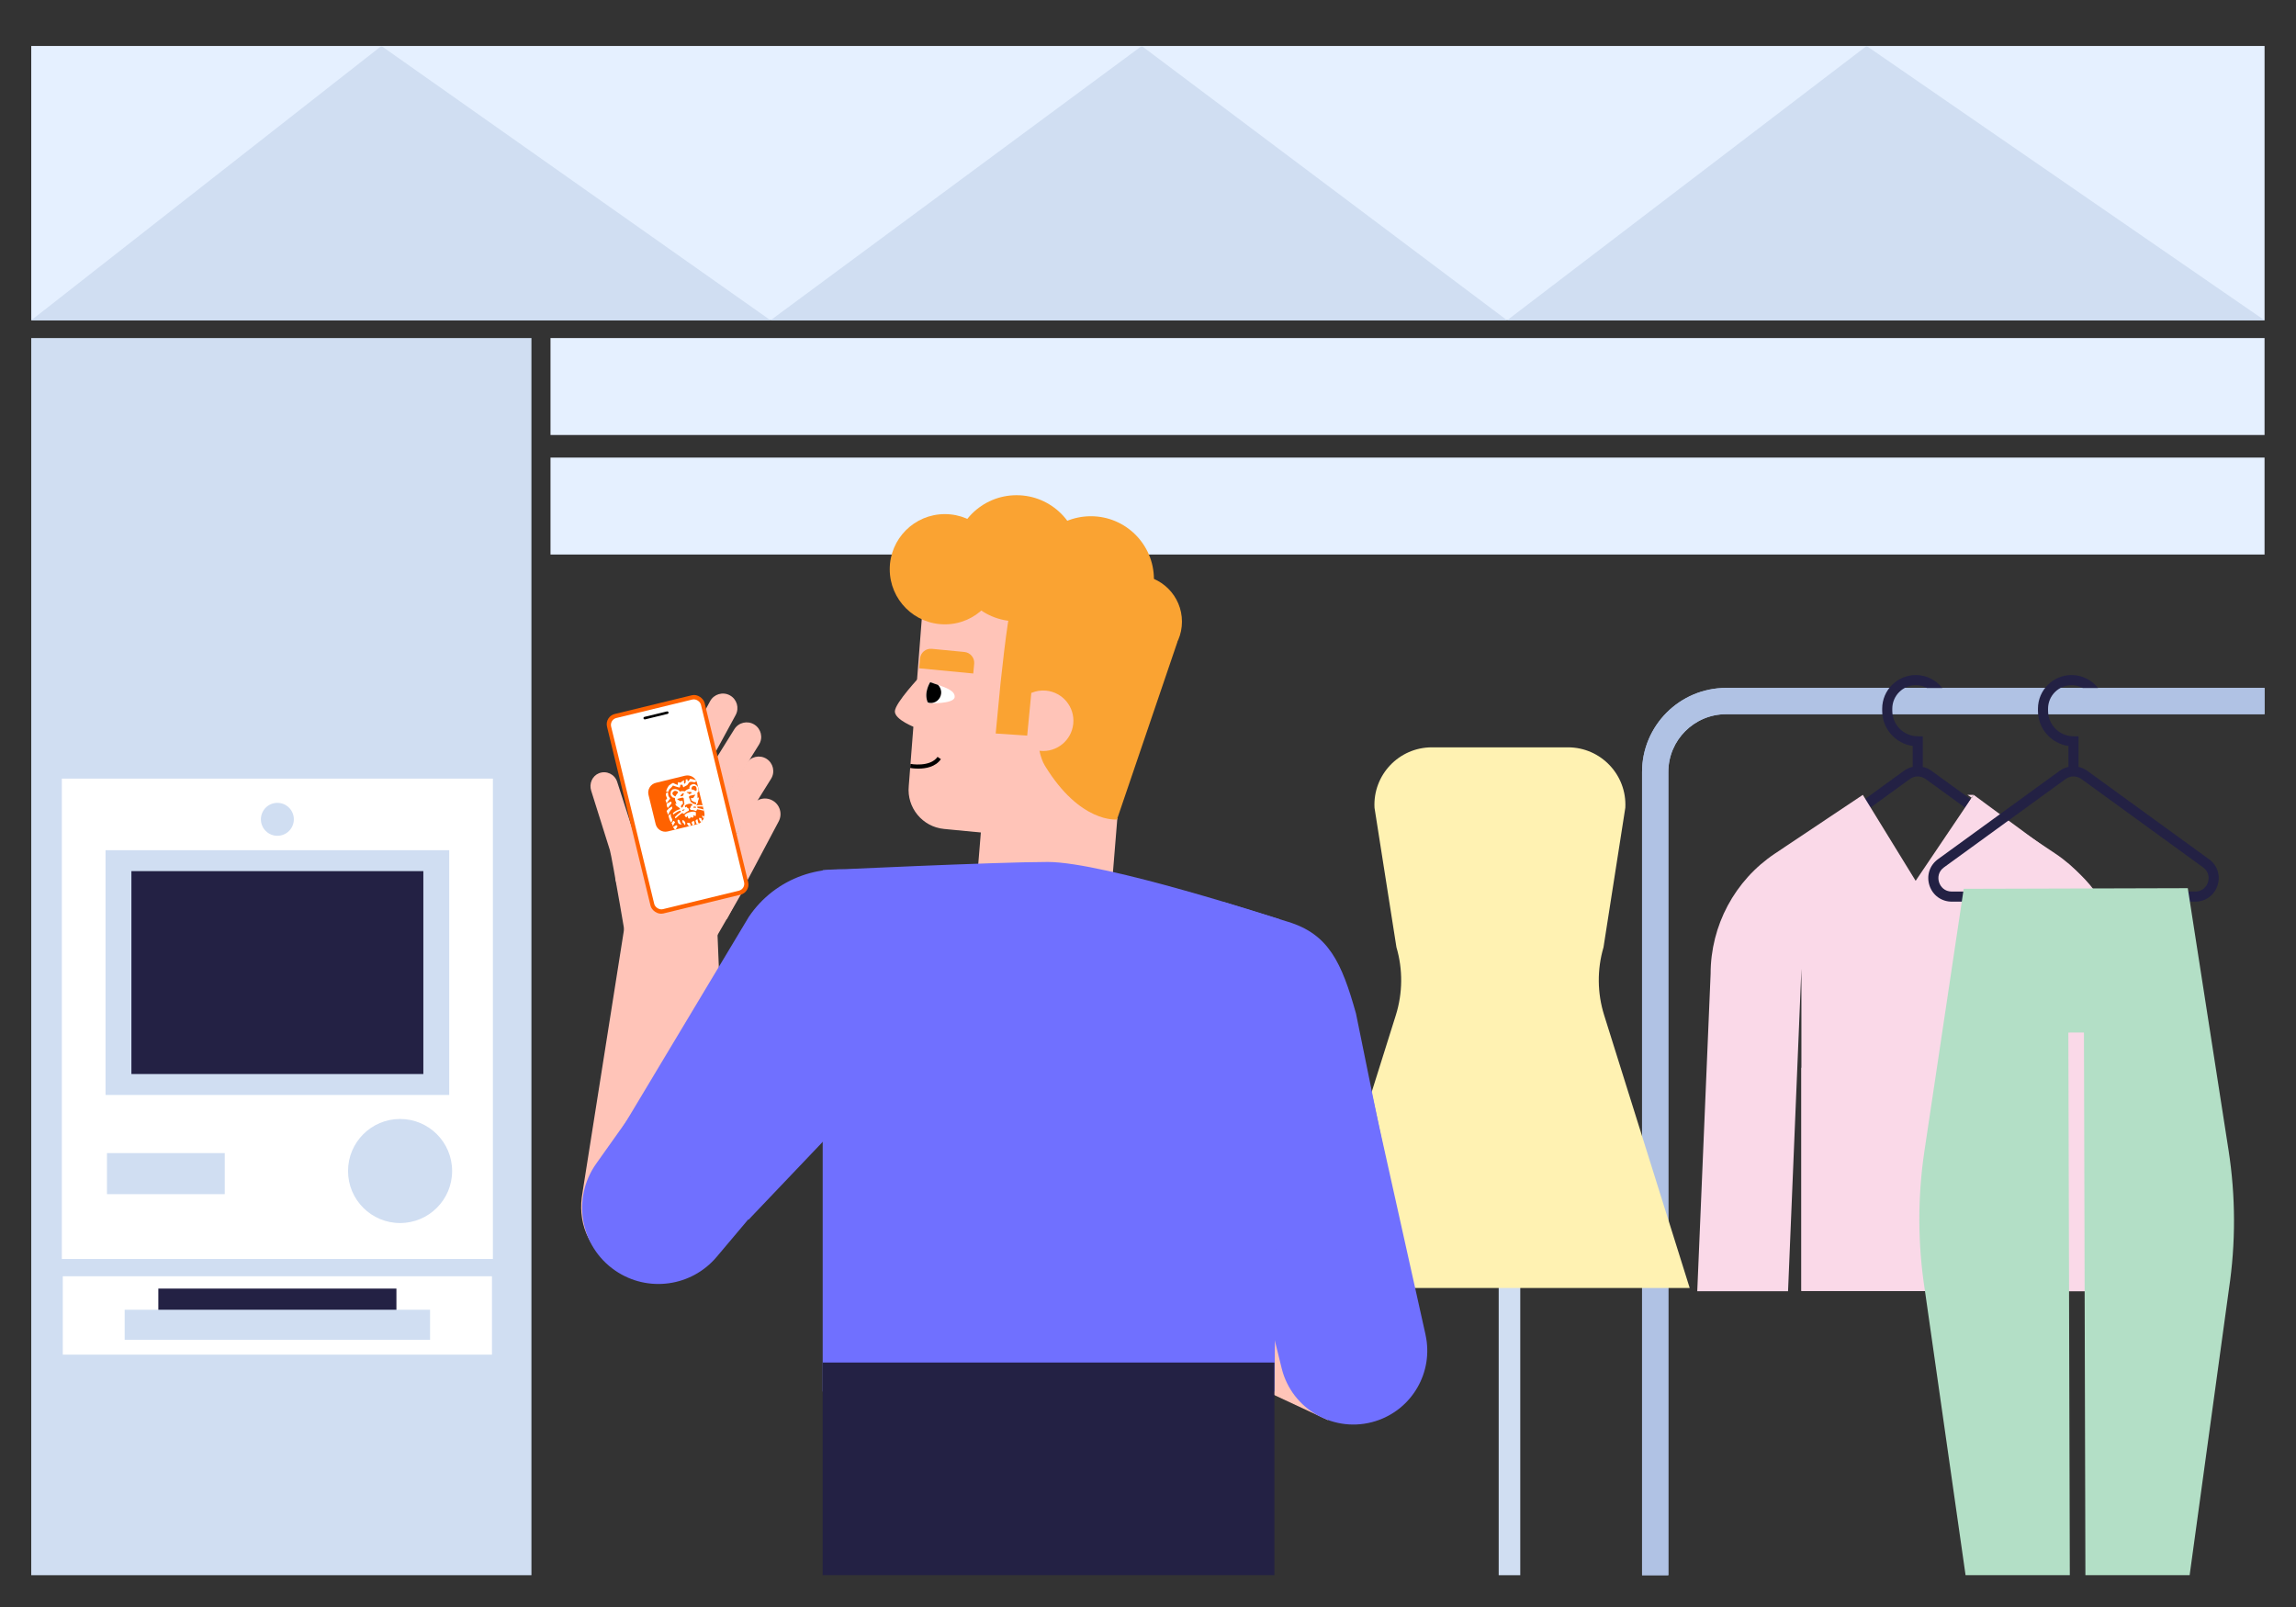 <?xml version="1.0" encoding="UTF-8"?>
<svg id="Layer_1" data-name="Layer 1" xmlns="http://www.w3.org/2000/svg" width="1200" height="840" viewBox="0 0 1200 840">
  <rect x="0" y="0" width="1200" height="840" fill="#333333" stroke="none"/>
  <defs>
    <style>
      .cls-1 {
        fill: none;
      }

      .cls-2 {
        fill: #232144;
      }

      .cls-3 {
        fill: #b3dfc6;
      }

      .cls-4 {
        fill: #ffc4b8;
      }

      .cls-5 {
        fill: #fff2b2;
      }

      .cls-6 {
        fill: #232144;
      }

      .cls-7 {
        fill: #faa332;
      }

      .cls-8 {
        fill: #fff;
      }

      .cls-9 {
        fill: #fad9e8;
      }

      .cls-10 {
        fill: #7070ff;
      }

      .cls-11 {
        fill: #e5f0ff;
      }

      .cls-12 {
        fill: #b0c2e4;
      }

      .cls-13 {
        fill: #ff6200;
      }

      .cls-14 {
        fill: #d0def2;
      }
    </style>
  </defs>
  <rect class="cls-11" x="287.72" y="176.71" width="895.84" height="50.67"/>
  <rect class="cls-11" x="287.72" y="239.19" width="895.84" height="50.67"/>
  <rect class="cls-14" x="16.33" y="176.71" width="261.43" height="646.67"/>
  <g>
    <rect class="cls-8" x="32.32" y="406.99" width="225.29" height="251.11"/>
    <rect class="cls-14" x="55.16" y="444.41" width="179.62" height="127.94"/>
    <rect class="cls-2" x="68.68" y="455.35" width="152.58" height="106.06"/>
    <circle class="cls-14" cx="144.97" cy="428.27" r="8.61"/>
    <rect class="cls-8" x="32.81" y="667.12" width="224.31" height="40.97"/>
    <rect class="cls-2" x="82.75" y="673.56" width="124.44" height="22.73"/>
    <rect class="cls-14" x="65.16" y="684.62" width="159.61" height="15.71"/>
    <rect class="cls-14" x="55.91" y="602.73" width="61.56" height="21.47"/>
    <circle class="cls-14" cx="209.1" cy="612.1" r="27.2"/>
  </g>
  <rect class="cls-11" x="16.33" y="24.03" width="1167.24" height="143.39"/>
  <g>
    <g>
      <g>
        <path class="cls-12" d="M1183.56,359.58h-281.41c-24.22,0-43.93,19.71-43.93,43.93v419.87h13.73v-419.87c0-16.65,13.55-30.19,30.19-30.19h281.41v-13.73Z"/>
        <path class="cls-12" d="M1183.56,359.58h-281.41c-24.22,0-43.93,19.71-43.93,43.93v419.87h13.73v-419.87c0-16.65,13.55-30.19,30.19-30.19h281.41v-13.73Z"/>
      </g>
      <path class="cls-6" d="M1073.12,449.12l-63.61-46.2c-1.4-1.02-2.96-1.7-4.57-2.05v-16.02h-2.64c-7.33,0-13.3-5.97-13.3-13.3v-1.11c0-6.78,5.52-12.3,12.3-12.3,2.1,0,4.08.53,5.81,1.46h8.01c-3.22-4.1-8.21-6.75-13.82-6.75-9.7,0-17.58,7.89-17.58,17.58v1.11c0,9.35,6.94,17.11,15.94,18.39v10.92c-1.61.36-3.17,1.04-4.57,2.05l-63.61,46.2c-4.38,3.18-6.13,8.57-4.46,13.72,1.67,5.15,6.25,8.48,11.67,8.48h127.22c5.41,0,9.99-3.33,11.67-8.48,1.67-5.15-.08-10.53-4.46-13.72ZM1072.55,461.2c-.76,2.33-2.9,4.83-6.64,4.83h-127.22c-3.74,0-5.88-2.49-6.64-4.83-.76-2.33-.49-5.61,2.54-7.81l63.61-46.2c2.45-1.78,5.75-1.78,8.21,0l63.61,46.2c3.03,2.2,3.3,5.48,2.54,7.81Z"/>
      <path class="cls-9" d="M1028.26,415.48l45.96,30.71c20.99,14.03,33.59,37.61,33.59,62.86v121.12h-40.48l-6.98-123.77v168.41h-118.85v-168.41s-6.98,168.56-6.98,168.56h-47.45s6.98-165.91,6.98-165.91c0-25.25,12.6-48.83,33.59-62.86l45.96-30.71,27.61,44.93,30.31-44.93h-3.28Z"/>
      <path class="cls-9" d="M1031.53,415.48l-90.02,142.85v116.48s118.85.15,118.85.15v-164.85s6.98,164.85,6.98,164.85h49.33s-8.86-169.82-8.86-169.82c0-21.05-10.01-40.85-26.96-53.34l-49.32-36.32Z"/>
      <path class="cls-6" d="M1154.53,449.12l-63.61-46.2c-1.4-1.02-2.96-1.7-4.57-2.05v-16.02h-2.64c-7.33,0-13.3-5.97-13.3-13.3v-1.11c0-6.78,5.52-12.3,12.3-12.3,2.1,0,4.08.53,5.81,1.46h8.01c-3.22-4.1-8.21-6.75-13.82-6.75-9.7,0-17.58,7.89-17.58,17.58v1.11c0,9.35,6.94,17.11,15.94,18.39v10.92c-1.61.36-3.17,1.04-4.57,2.05l-63.61,46.2c-4.38,3.18-6.13,8.57-4.46,13.72,1.67,5.15,6.25,8.48,11.67,8.48h127.22c5.41,0,9.99-3.33,11.67-8.48,1.67-5.15-.08-10.53-4.46-13.72ZM1153.96,461.2c-.76,2.33-2.9,4.83-6.64,4.83h-127.22c-3.74,0-5.88-2.49-6.64-4.83-.76-2.33-.49-5.61,2.54-7.81l63.61-46.2c2.45-1.78,5.75-1.78,8.21,0l63.61,46.2c3.03,2.2,3.3,5.48,2.54,7.81Z"/>
      <path class="cls-3" d="M1005.8,601.65l20.53-137.06,117.11-.33,21.3,136.94c3.74,24.06,3.81,48.56.2,72.64l-20.53,149.53h-54.48l-.76-283.66-8.15.02.76,283.64h-54.48l-21.3-149.09c-3.74-24.06-3.81-48.56-.2-72.64Z"/>
    </g>
    <g>
      <rect class="cls-14" x="783.29" y="616.04" width="11.27" height="207.34"/>
      <path class="cls-5" d="M883.12,673.25h-198.39l44.79-142.58c3.63-11.56,3.74-23.94.32-35.56l-11.46-72.91c-.89-17.16,12.78-31.56,29.97-31.56h71.15c17.18,0,30.86,14.4,29.97,31.56l-11.4,72.95c-3.4,11.6-3.29,23.95.33,35.48l44.72,142.62Z"/>
    </g>
  </g>
  <g>
    <polygon class="cls-4" points="727.12 682.98 619.64 643.87 581.64 689.85 694.01 742.3 726.87 685.35 727.12 682.98"/>
    <g>
      <g>
        <path class="cls-4" d="M350.66,434.4l33.14-53.23c2.21-3.56,6.9-4.65,10.46-2.43,3.56,2.22,4.65,6.9,2.43,10.46l-33.14,53.23s-12.89-8.03-12.89-8.03Z"/>
        <path class="cls-4" d="M356.97,452.27l33.14-53.23c2.21-3.56,6.9-4.65,10.46-2.43,3.56,2.22,4.65,6.9,2.43,10.46l-33.14,53.23s-12.89-8.03-12.89-8.03Z"/>
        <path class="cls-4" d="M313.07,404.17c-3.55,1.41-5.27,5.47-4.1,9.11l9.78,31.1c1.04,3.23,9.76,54.74,9.76,54.74l10.02-40.99-15.98-49.49c-1.26-3.92-5.59-6-9.49-4.46"/>
        <path class="cls-4" d="M363.94,474.91l28.68-53.24c2.13-3.96,7.07-5.44,11.03-3.3,3.96,2.13,5.44,7.07,3.31,11.03l-27.03,50.97s-15.98-5.45-15.98-5.45Z"/>
        <polygon class="cls-4" points="333.09 500.26 321.55 459.28 341.51 436.71 389.69 463.28 372.56 492.98 333.09 500.26"/>
        <path class="cls-4" d="M341.23,421.61l29.91-55.11c2-3.68,6.61-5.05,10.3-3.05,3.69,2,5.06,6.61,3.05,10.3l-29.91,55.11s-13.35-7.25-13.35-7.25Z"/>
        <g>
          <rect class="cls-13" x="327.88" y="366.81" width="52.5" height="107.31" rx="5.49" ry="5.49" transform="translate(-89.27 95.51) rotate(-13.66)"/>
          <rect class="cls-8" x="329.98" y="369.04" width="48.31" height="102.84" rx="3.7" ry="3.7" transform="translate(-89.27 95.51) rotate(-13.66)"/>
          <rect x="336.11" y="373.3" width="13.46" height="1.34" rx=".67" ry=".67" transform="translate(-78.6 91.52) rotate(-13.66)"/>
        </g>
        <g>
          <path class="cls-13" d="M364.23,430.87l-15.24,3.73c-2.81.69-5.64-1.03-6.32-3.84l-3.73-15.24c-.69-2.81,1.03-5.64,3.84-6.32l15.24-3.73c2.81-.69,5.64,1.03,6.32,3.84l3.73,15.24c.69,2.81-1.03,5.64-3.84,6.32"/>
          <path class="cls-8" d="M353.35,433.3c-.07.12-.15.21-.22.29l-.4.1c-.32-.49-.63-.91-1.02-1.3,0,0,1.4-1,1.81-1.1.16.18.33.47.59.62-.16.26-.62,1.03-.76,1.39M350.96,419.95c-.15-.62.06-.67-.1-.85-.15-.18-.93.23-1.14.28-.49.23-1.35.77-1.3.97-.03.34.15,1.06.18,1.17.18.29.26.6.44.88.23-.39.31-.52.49-.67.08-.13,1.01-1.23,1.09-1.36.16-.26.29-.18.34-.41M349.35,426.38l.13.52c.05.21.43,1.32.51,1.63.18.28.26.59.44.88.15.18.31.36.36.57,0,0,.18-.16.24-.39.23-.39.26-.73.37-1.19-.28-.7-.64-1.27-.69-1.47-.2-.83-.15-1.06-.17-1.6-.37.31-.8.74-1.17,1.05M351.73,410.55c.15.18,1.57.6,2.17.79.49.21.93.21,1.39.32.13-.36.26-.72.29-1.5.36.13.78.03,1.11.06.1.41.2.83.41,1.22.05.21.23.05.6-.25.57-.36,1.16-.61,1.45-.79.62-.59.84-1.52,1.45-1.67.52-.13,1.53-.05,1.78.11.34.03.57.08.88,0s.49-.35.67-.6c-.07-.15-.16-.29-.24-.43-.96-.33-1.97-.62-2.95-.76-.49.67-.81,1.18-1.12,1.26s-.25-.59-.36-1.01c-.31.08-.51.13-.85.1-.03.77.09,1.73-.37,2.07-.18.15-.29.18-.39.2l-.2-.83c-.03-.1.21-.93.08-1.01,0,0-.88.44-1.06.59-.08.13-.62.59-.73.62,0,0-.34-.03-.44,0-.36-.13-.57-.08-.93-.21-.11,1.34-.14,1.68-.19,1.47,0,0-1.68-.58-2.35-1.07-1.29.54-1.24.74-2.28,1.44-.31.51-.81,1.18-1.07,1.91-.11.46-.26.72-.37,1.19l1.14.16c.08-.13.42-.98.47-1.21.62-.59,1.69-1.62,2-2.14M355.08,428.71c-.16-.18-.49-.21-.72-.26-.21.05-.31.51-.21.93.05.21.33.9.51,1.19.03.1.26.16.49.21.36.13.7.16,1.06.29,0,0-.54-.86-.77-1.35-.18-.29-.08-.75-.36-1.01M351.68,431.84s.26-.28.21-.49c.37-.75.86-1.41.94-1.54-.33-.47-.46-.54-.85-.78-.08.13-.52.56-.57.8-.18.15-.36.31-.44.43.05.21.18.29.33.47.05.21.28.7.38,1.11M351.24,421.53c-.96.56-1.63.95-1.79,1.21-.44.44-.59.7-1.04,1.13q.15.62.33.91l.41,1.22c.13-.36.6-1.13.81-1.63.16-.26.44-.87,1.35-1.65,0-.44.03-.77-.07-1.19M348.07,414.85c-.13.36-.06.67.02.98.13.52.33.91.59,1.5-.34.41-.49.67-.86.98.26.6.64,1.71.64,1.71q.13-.36.29-.62c.34-.41.49-.67.91-1.21.05-.23.18-.16.44-.44.08-.13.16-.25.13-.36-.05-.21-.21-.39-.36-.57-.16-.18-.49-.65-.51-.75-.2-.83-.15-1.06-.23-1.81-.44,0-.96.12-1.06.59M362.62,429.05c-.39.2-1.19.51-1.11.82-.03.33.15.62.2.83.15.18.2.39.28.7,0,0,0,.01,0,.02l.78-.19c.12-.31.25-.55.28-.86.03-.33-.2-.83-.43-1.32M357.73,426.09c.21.39.39.67.69,1.03.1-.03.26.16.36.13.16-.26.29-.62.57-.8l.1.41c.08.31.13.52.31.8.08.31.39.24.8.14s.34-.85.32-.96c0,0,.2.39.9.55,0,0,.72-.18.7-.28-.02-.55.05-.67-.15-1.06,0,0,.72.26,1.14.6.15-.25.26-.72.23-.83.1-.46-.02-.98-.12-1.39-.95-.31-2.01-.16-3.05.09-.93.23-1.94.58-2.8,1.56M360.63,430.31c-.16-.18-.39-.23-.59-.18s-.8-.13-.75.07c-.52.13.02.54.1.85.05.22.45.55.81.81l.96-.23c-.08-.15-.16-.29-.19-.41-.18-.29-.15-.62-.33-.91M364.16,421c.8-.2,1.77-.24,3.02-.05l.17.69c-1.25-.18-2.32-.02-2.94-.05l.2.83c.44,0,.7.16,1.14.16.17.04,1.2.3,1.95.5l.18.72c-1.45-.46-2.39-.55-3.55-.77-.16.26-.18.59-.44.88-.08.13-.96-.31-1.42-.42-.36-.13-1.01-.08-1.45-.08-.1.02-.15-.18-.18-.28-.18-.29-.36-.57-.28-.7.47-.33.57-.8.5-1.11s.33.03.62-.15c.15-.26.21-.49.05-.67-.05-.21-.2-.39-.41-.34-1.14-.16-2.28.12-3.21.79-.29.18-.19.59,0,.88.21.39.57.08.83-.2.1-.02-.03.34.25.6.31.36.75.36.77.47q.08.31.02.54c.05.21.1.42-.08.57-.6.26-1.06.59-1.63.95-.28.18-.52.57-.83.64-.21.05-.52-.31-.64-.39-.21.05-.23-.05-.62.15-.93.67-2.2,1.75-3.09,2.62-.26-.16-.23-.49-.39-.68.96-1,2.05-1.93,3.17-2.75.07-.13-.1-.41-.26-.6,0,0-.75.07-1.99.82-.77.41-1.58,1.15-1.69,1.18,0,0-.18-.29-.28-.7.54-.46,1.19-.95,1.76-1.31.68-.39,1.4-.56,2.1-.84-.11.03-.16-.18-.18-.29-.46-.54-1.1-.93-1.75-1.32-.31-.37-.64-.83-.69-1.03.16-.26.44,0,.75-.08-.18-.29-.38-.67-.48-1.09q-.21-.39-.33-.91c-.15-.62-.02-.98-.15-1.06-.13-.08-.6-.18-.7-.15-.23-.05-.34-.03-.49-.21-.44-.44-.85-.78-.97-1.3s-.02-.98.06-1.55c0-.44.47-.77.73-1.06.26-.28.59-.25.91-.33.73-.18,1.45.08,2.04.27.49.21.8.57,1,.96l.93-.23c.54-.02,1.08-.05,1.78.11.57-.8,1.79-1.21,2.41-1.36-.28-1.14.4-1.96,1.01-2.11.49-.23.78-.41,1.58-.28.59.18,1.57,1.04,1.59,1.14.31.36.33.91.48,1.53,0,.44.07.75.1.85,0,.44-.44.88-.73,1.05.18.72.07,1.19.12,1.83.08.31.05.65.02.98.28-.18.34-.41.65-.49.12,1.39-.24,1.26-.4,1.96,0,.44-.11.9-.32,1.39-.08.13-.16.26-.42.54-.18.15.05.21.08.31M353.65,415.24c.15-.26.67-.82.67-.82.1-.03.08-.13.05-.23-.38-.68-.59-.62-1.05-.73-.36-.13-.57-.08-.77-.03-.39.2-1.06.59-1.12,1.26.03.1.02.54.44.88.31.37.8.57,1.06.73.31-.08.28-.62.73-1.06M357.87,423.09c-.23-.05-.44,0-.64.05-.31.08-.7.28-.7.28,0,0,.2.39.36.57.28-.18.36-.31.55-.46,0,0,.36-.31.44-.44M357.33,417.29c-.05-.21-.31-.37-.64-.39l-1.34.33c-.52.13-.93.23-1.43.46.31.37.93.65,1.19.81.26.15.52.31.93.21.39-.2.41-.1.59-.25.05.21.23.49.18.72.03.11.33.91-.06,1.11-.28.18-.65.49-.78.85-.13.36-.11.9.25,1.04.23.05.36-.31.65-.49.28-.18.23-.39.26-.72.15-.26.54-.46.6-.7l-.08-.31c-.12-.96-.17-1.16-.22-1.81-.03-.1-.08-.75-.1-.85M357.34,414.66c-.05-.21-.44,0-.62.15-.2.05-.46.33-.73.62-.23.39-.42.54-.34.85l.52-.13c.52-.13.67.06.8-.3.21-.49.47-.77.37-1.19M361.47,412.66c.78.03,1.39.32,2.06.81.31-.08.57-.36.6-.69-.03-.54-.12-1.4-.53-1.73-.26-.16-.39-.23-.93-.21-.44,0-.83.2-1.06.59-.13.36-.34.85-.13,1.24M359.62,414.54c.21-.05.31.36.36.57.52-.13,1.06-.15,1.22-.41,1.01-.8-.85-.78-1.06-.73-.54.02-1.65-.04-1.14.28.05.21.36.13.62.29M363.67,421.67c-.34-.03-.7-.16-1.29.1q-.07.13,0,.44c.51-.13.9.11,1.34.11,0,0-.02-.54-.05-.65M363.83,419.65c.41-.1-.62-.29-1.11-.49-.1.03-.23-.05-.23-.05-.26-.16-.46-.54-.9-.55,0,0-.1.02-.13-.08-.08-.31-.48-1.52-.48-1.52.31.36.72.26.93.21.41-.1.7-.28.83-.64-.03-.11.03-.34.13-.36.19-.16.36-.31.42-.54.1-.03.16-.26.16-.26-.96.13-2.92.61-2.92.61-.29.18-.52.57-.49.67,0,0,.48,1.09.51,1.19.18.73.28.7.46,1.42.36.13.46.11.73.26.15.18.3.36.46.54.46.11,1.03.19,1.42.42.1-.02.29-.62.23-.83M366.77,428.48c-.26-.15-.02-.98-.54-.86-.23-.05-.9-.11-.9-.11-.03.34.12.96.3,1.24.06.23.48.73.78.99.24-.21.46-.44.66-.69-.19-.29-.29-.52-.3-.59M358.12,429.94s-.23-.49-.38-.67c-.16-.18-.31-.36-.67-.5-.1.02-.36-.13-.44,0,0,0,.1.85.02.98.28.26.54.42.72.7.18.29.38.67.67.93,0-.44.26-.72.08-1.45M365.25,430.51c-.12-.25-.26-.52-.36-.7l-.4-1.65c-.39.2-.47.33-.57.36-.26.28-.44.44-.39.64.1.41.3.8.36,1.01.08.31.13.52.26.6.16.01.27.01.39.02.25-.08.49-.17.72-.28M367.81,426.47q-.23-.05-.54.02c-.13-.08-.34-.03-.44,0,0,0,.23.49.56.96.13.15.33.28.45.31.11-.28.2-.57.27-.87-.16-.17-.27-.33-.3-.42"/>
        </g>
      </g>
      <path class="cls-4" d="M304.45,623.33l22.85-144.76,47.6,7.48,5.88,142.23c.68,23.4-19.28,42.72-42.54,40.07-.65-.07-1.3-.16-1.95-.27h0c-13.7-2.13-24.84-11.28-29.9-23.51-2.77-6.69-3.27-14.11-1.93-21.23Z"/>
    </g>
    <path class="cls-4" d="M510.95,455.91c-1.27,15.33,13.42,29.53,32.77,31.73h0c19.35,2.2,36.06-8.45,37.31-23.78l2.95-36.16-70.09-7.83-2.95,36.01.02.02Z"/>
    <path class="cls-10" d="M402.06,480.83l-90.45,127.42c-12.89,18.16-8.39,43.37,9.99,55.94h0c16.89,11.55,39.78,8.44,52.96-7.2l110.65-131.26-83.15-44.9Z"/>
    <path class="cls-10" d="M391.23,637.57l-65.87-48.23,65.98-110.05c13.74-20.46,39.23-29.58,62.85-22.45l58.44,53.23-121.4,127.5Z"/>
    <path class="cls-10" d="M745.04,697.61l-28.06-126.07-9.15,1.97-67.9,20.39,29.94,121.35c5.33,21.62,27.81,34.26,49.05,27.59h0c19.12-6.01,30.47-25.65,26.11-45.22Z"/>
    <path class="cls-10" d="M666.07,727.37l-236.09-.02v-272.5s90.61-4.29,117.66-4.29c29.7,0,121.06,29.9,121.06,29.9l-2.63,246.91h0Z"/>
    <path class="cls-10" d="M639.22,471.39l34.1,10.49c21.03,6.46,27.88,21.08,35.38,47.88l17.64,86.65-87.11-3.72v-141.3Z"/>
    <path class="cls-6" d="M429.98,712.21v111.16h236.09v-111.16h-236.09Z"/>
    <path class="cls-4" d="M586.65,410.99c-1.65,17.14-16.88,29.67-33.99,28.02l-59.26-5.71c-11.27-1.08-19.53-11.11-18.44-22.38l7.69-98.74c1.65-17.14,16.88-29.67,33.99-28.02l48.68,4.68c17.14,1.65,29.67,16.88,28.02,33.99l-6.67,88.15h-.02Z"/>
    <path class="cls-4" d="M467.7,371.8c.14-4.44,13.36-18.44,13.36-18.44l-2.51,27s-10.99-4.1-10.85-8.56"/>
    <path d="M480.04,401.77c-2.39,0-4.17-.31-4.35-.35l.18-2.12c-.12.02,10.26,1.9,14.14-3.68l1.75,1.21c-2.85,4.1-8.01,4.94-11.71,4.94h0Z"/>
    <path class="cls-7" d="M508.65,352.04l-28.23-2.71s-.04-.06-.04-.06l.48-5.08c.3-3.07,3.03-5.34,6.13-5.04l17.06,1.65c3.11.3,5.4,3.07,5.1,6.19l-.48,5.08-.02-.02Z"/>
    <path class="cls-8" d="M491.85,362.47c-.28,3.03-2.89,5.24-5.83,4.96-.4-.04-.78-.14-1.15-.26.08.14.12.3.2.44,0,0,13.52.54,13.88-3.23.28-3.09-4-4.78-8.72-6.39,1.15,1.13,1.79,2.73,1.63,4.48h-.02Z"/>
    <path class="cls-8" d="M486.17,356.59s-3.56,5.4-1.27,10.59c.36.14.74.22,1.15.26,2.91.28,5.52-1.95,5.83-4.96.16-1.75-.5-3.35-1.63-4.48-1.37-.46-2.77-.92-4.1-1.41h.02Z"/>
    <path d="M486.17,356.59s-3.56,5.4-1.27,10.59c.36.14.74.22,1.15.26,2.91.28,5.52-1.95,5.83-4.96.16-1.75-.5-3.35-1.63-4.48-1.37-.46-2.77-.92-4.1-1.41h.02Z"/>
    <path class="cls-1" d="M538.96,362.15v.08c.06-.02.16-.08.16-.08h-.14s-.02,0-.02,0Z"/>
    <path class="cls-4" d="M539,362.23l-2.15,22.3-5.63-.38c2.33,4.42,6.73,7.63,12.03,8.3-1.73-7.94-1.85-18.9-1.23-29.99l-2.89-.28c-.06.02-.16.06-.16.06h.02Z"/>
    <path class="cls-7" d="M522.93,357.07l-2.53,26.34,10.83.72,5.63.38,2.15-22.3v-.06h.14c2.31-.96,4.9-1.41,7.57-1.15,8.7.84,15.07,8.56,14.22,17.26-.84,8.7-8.56,15.07-17.26,14.22-.14-.02-.28-.06-.42-.06.66,3.07,1.57,5.69,2.77,7.67,18.48,30.44,37.75,28.27,37.75,28.27l31.16-91.55h0l.04-.12h0c5.63-16.77-64.63-48.46-67.16-48.7-16.09-1.57-19.78,21.98-24.89,69.07Z"/>
    <circle class="cls-7" cx="493.83" cy="297.54" r="28.81"/>
    <circle class="cls-7" cx="531.31" cy="291.81" r="32.96"/>
    <circle class="cls-7" cx="570.14" cy="302.8" r="32.96"/>
    <circle class="cls-7" cx="593.41" cy="324.94" r="24.34"/>
  </g>
  <polyline class="cls-14" points="16.33 167.42 199.34 24.03 402.72 167.42 596.72 24.03 787.68 167.42 975.58 24.03 1183.56 167.42"/>
</svg>